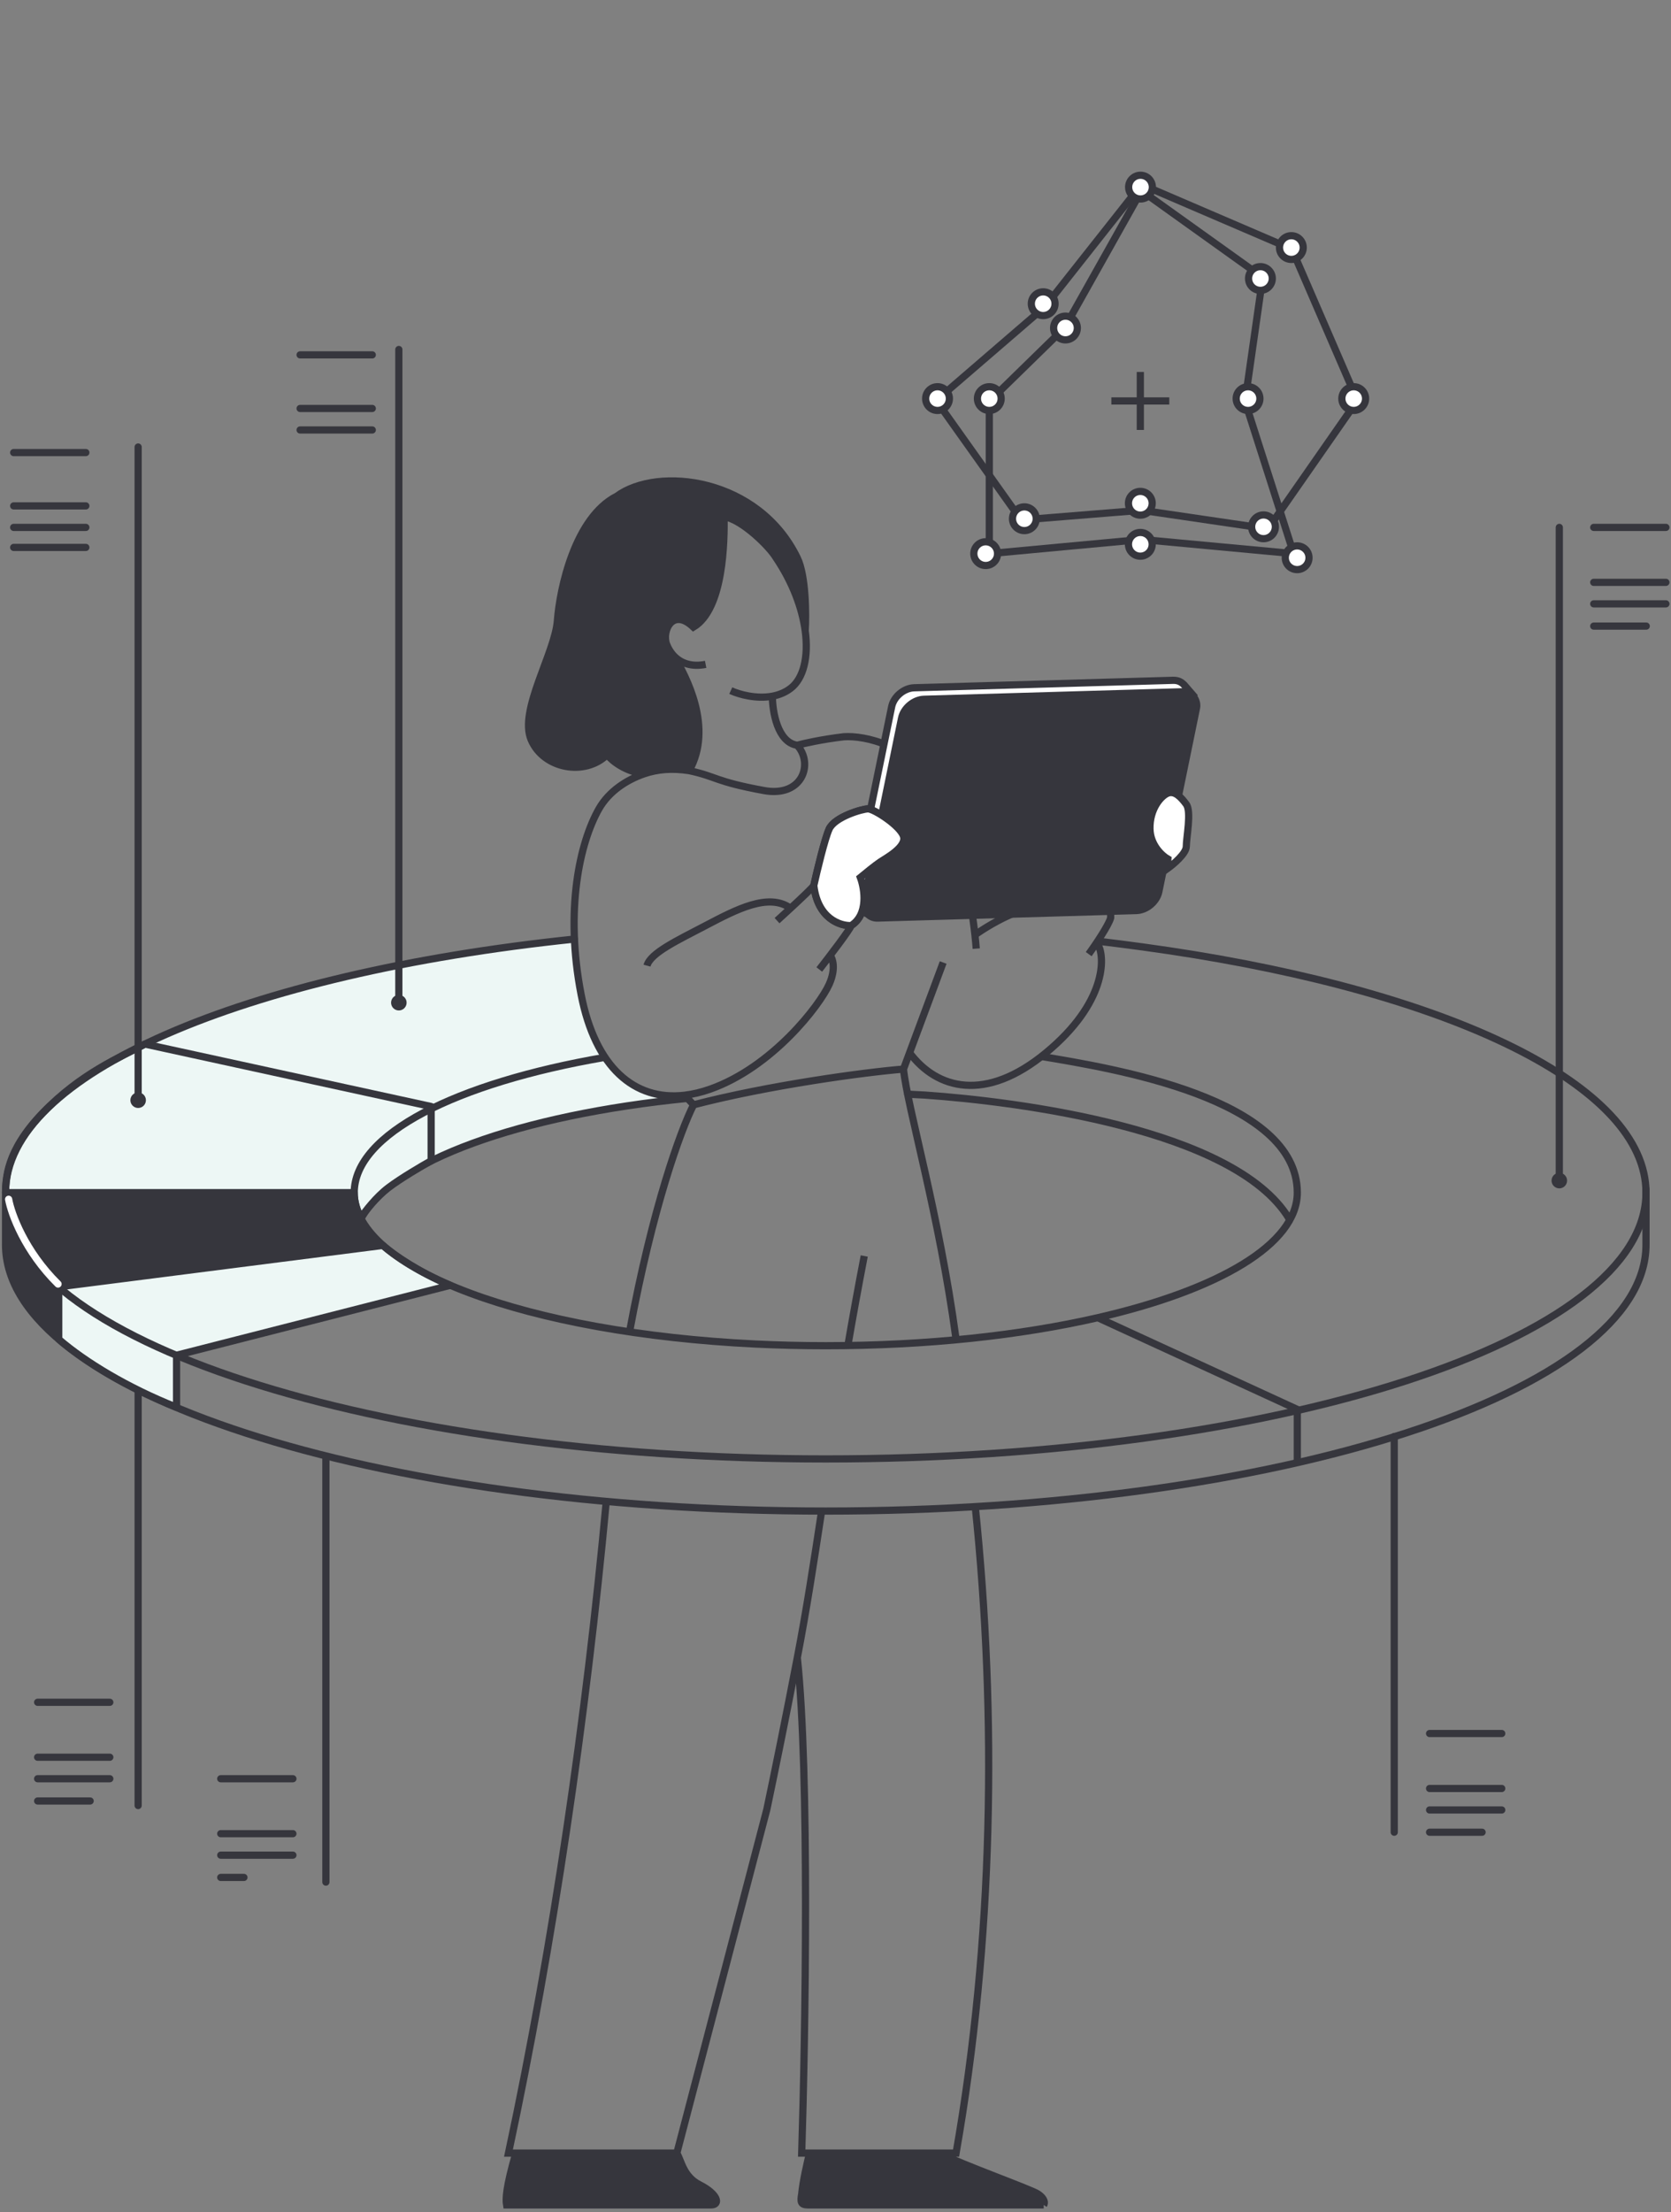 <?xml version="1.0" encoding="UTF-8"?> <svg xmlns="http://www.w3.org/2000/svg" width="232" height="307" viewBox="0 0 232 307" fill="none"><rect x="0" y="0" width="232" height="307" fill="#808080" stroke="none"/> <path d="M55.66 133.903C36.802 137.307 24.611 142.585 20.872 144.798L59.636 153.815C60.986 153.06 59.636 158.069 60.322 160.607C69.166 157.157 81.644 154.134 92.617 152.857L92.956 152.028L88.83 151.128L85.074 148.06L82.587 144.357L80.418 137.398L79.68 130.358C73.871 130.977 65.817 132.069 55.66 133.903Z" fill="#EDF7F5"></path> <path d="M45.247 261.199L45.247 202.242" stroke="#36363D" stroke-linecap="round" stroke-linejoin="round"></path> <path d="M193.574 254.278L193.574 199.358" stroke="#36363D" stroke-linecap="round" stroke-linejoin="round"></path> <path d="M19.18 250.574L19.18 192.951" stroke="#36363D" stroke-linecap="round" stroke-linejoin="round"></path> <path d="M0.769 166.011V172.749C0.769 193.16 51.755 209.706 114.649 209.706C177.543 209.706 228.529 193.16 228.529 172.749V165.078M50.143 169.102C54.375 161.164 72.18 154.736 95.52 152.425M178.933 169.057C171.346 156.675 141.189 152.863 128.436 151.976L126.027 151.852" stroke="#36363D" stroke-linecap="round" stroke-linejoin="round"></path> <path d="M20.128 144.895L59.86 153.562V160.762V161.094C58.608 161.791 55.67 163.511 53.943 164.816C52.215 166.121 50.66 168.158 50.099 169.013C49.283 167.436 49.138 166.023 49.168 165.514H48.815H0.769C0.845 163.618 0.769 159.832 5.877 154.509C11.321 148.835 16.777 146.718 20.128 144.895Z" fill="#EDF7F5"></path> <path d="M8.155 185.87V185.337V178.588L53.151 172.84C54.709 174.198 58.207 176.579 62.498 178.38L24.511 188.084V194.993V195.303C17.615 192.553 11.861 189.054 8.155 185.87Z" fill="#EDF7F5"></path> <path d="M20.128 144.895L59.86 153.562V160.762V161.094C58.608 161.791 55.67 163.511 53.943 164.816C52.215 166.121 50.66 168.158 50.099 169.013C49.283 167.436 49.138 166.023 49.168 165.514H48.815H0.769C0.845 163.618 0.769 159.832 5.877 154.509C11.321 148.835 16.777 146.718 20.128 144.895Z" stroke="#36363D" stroke-linecap="round" stroke-linejoin="round"></path> <path d="M8.155 185.87V185.337V178.588L53.151 172.84C54.709 174.198 58.207 176.579 62.498 178.38L24.511 188.084V194.993V195.303C17.615 192.553 11.861 189.054 8.155 185.87Z" stroke="#36363D" stroke-linecap="round" stroke-linejoin="round"></path> <path d="M49.06 165.544H0.728C0.661 167.046 0.526 170.214 0.526 170.866C0.526 171.68 0.728 175.327 2.263 178.974C3.49 181.892 6.672 184.675 8.11 185.702L8.287 178.62L52.025 173.02L52.638 172.452C49.873 169.689 49.101 166.695 49.06 165.544Z" fill="#36363D"></path> <path d="M79.747 130.326C33.926 135.108 0.769 149.055 0.769 165.514C0.769 185.925 51.755 202.471 114.649 202.471C177.543 202.471 228.529 185.925 228.529 165.514C228.529 150.613 201.354 137.772 162.209 131.925C157.456 131.215 152.709 130.653 152.709 130.653" stroke="#36363D" stroke-linecap="round" stroke-linejoin="round"></path> <path d="M216.493 73.193V163.845" stroke="#36363D" stroke-linecap="round" stroke-linejoin="round"></path> <ellipse cx="216.493" cy="163.845" rx="1.078" ry="1.078" fill="#36363D"></ellipse> <path d="M55.374 48.502V139.154" stroke="#36363D" stroke-linecap="round" stroke-linejoin="round"></path> <ellipse cx="55.374" cy="139.154" rx="1.078" ry="1.078" fill="#36363D"></ellipse> <path d="M19.18 62.037V152.688" stroke="#36363D" stroke-linecap="round" stroke-linejoin="round"></path> <ellipse cx="19.18" cy="152.688" rx="1.078" ry="1.078" fill="#36363D"></ellipse> <path d="M1.899 62.809H11.919" stroke="#36363D" stroke-linecap="round" stroke-linejoin="round"></path> <path d="M41.666 49.248H51.686" stroke="#36363D" stroke-linecap="round" stroke-linejoin="round"></path> <path d="M221.272 73.193H231.292" stroke="#36363D" stroke-linecap="round" stroke-linejoin="round"></path> <path d="M30.647 246.853H40.667" stroke="#36363D" stroke-linecap="round" stroke-linejoin="round"></path> <path d="M5.226 236.244H15.246" stroke="#36363D" stroke-linecap="round" stroke-linejoin="round"></path> <path d="M198.481 240.579H208.501" stroke="#36363D" stroke-linecap="round" stroke-linejoin="round"></path> <path d="M1.899 70.209H11.919" stroke="#36363D" stroke-linecap="round" stroke-linejoin="round"></path> <path d="M41.666 56.687H51.686" stroke="#36363D" stroke-linecap="round" stroke-linejoin="round"></path> <path d="M221.272 80.819H231.292" stroke="#36363D" stroke-linecap="round" stroke-linejoin="round"></path> <path d="M30.647 254.479H40.667" stroke="#36363D" stroke-linecap="round" stroke-linejoin="round"></path> <path d="M5.226 243.869H15.246" stroke="#36363D" stroke-linecap="round" stroke-linejoin="round"></path> <path d="M198.481 248.205H208.501" stroke="#36363D" stroke-linecap="round" stroke-linejoin="round"></path> <path d="M1.899 73.193H11.919" stroke="#36363D" stroke-linecap="round" stroke-linejoin="round"></path> <path d="M1.899 75.972H11.919" stroke="#36363D" stroke-linecap="round" stroke-linejoin="round"></path> <path d="M41.666 59.671H51.686" stroke="#36363D" stroke-linecap="round" stroke-linejoin="round"></path> <path d="M221.272 83.803H231.292" stroke="#36363D" stroke-linecap="round" stroke-linejoin="round"></path> <path d="M30.647 257.463H40.667" stroke="#36363D" stroke-linecap="round" stroke-linejoin="round"></path> <path d="M5.226 246.853H15.246" stroke="#36363D" stroke-linecap="round" stroke-linejoin="round"></path> <path d="M198.481 251.189H208.501" stroke="#36363D" stroke-linecap="round" stroke-linejoin="round"></path> <path d="M221.272 86.891H228.562" stroke="#36363D" stroke-linecap="round" stroke-linejoin="round"></path> <path d="M30.647 260.552H33.868" stroke="#36363D" stroke-linecap="round" stroke-linejoin="round"></path> <path d="M5.226 249.942H12.516" stroke="#36363D" stroke-linecap="round" stroke-linejoin="round"></path> <path d="M198.481 254.278H205.771" stroke="#36363D" stroke-linecap="round" stroke-linejoin="round"></path> <path d="M83.973 146.741C63.276 150.31 49.182 157.378 49.182 165.514C49.182 176.168 73.348 184.991 104.863 186.524C108.055 186.679 111.323 186.76 114.649 186.76C128.715 186.76 141.745 185.32 152.416 182.87M144.517 146.604C154.426 148.255 180.116 152.392 180.116 165.514C180.116 172.683 169.175 179.022 152.416 182.87M180.116 202.976V195.6L152.416 182.87" stroke="#36363D"></path> <path d="M1.198 166.437C1.559 168.457 3.436 173.638 8.058 178.198" stroke="white" stroke-linecap="round"></path> <path d="M100.536 71.716C102.991 72.063 106.866 75.883 107.765 77.431C110.052 80.818 111.372 84.406 111.794 87.535C111.931 85.287 111.903 79.91 110.699 77.431C105.307 66.331 91.365 64.642 85.621 68.871C79.818 71.836 77.725 81.655 77.386 86.145C77.047 90.635 72.007 98.598 73.743 102.665C75.48 106.731 81.241 107.748 84.29 104.74C85.045 105.677 86.828 107.04 89.387 107.406C91.33 106.733 93.352 106.596 95.687 106.952C99.078 100.923 95.216 93.847 93.621 91.087C93.136 90.6 92.781 90.013 92.55 89.406C91.873 87.627 93.355 84.239 96.278 87.034C100.514 84.493 100.574 74.978 100.536 71.716Z" fill="#36363D"></path> <path d="M97.137 303.204C94.885 302.072 94.609 299.914 93.972 298.809H71.619C70.247 303.568 70.19 305.182 70.333 306H98.734C100.051 306 99.686 304.484 97.137 303.204Z" fill="#36363D"></path> <path d="M112.399 298.809C112.096 300.004 111.453 302.813 111.308 304.484C111.126 305.528 111.126 306 112.182 306H144.909C145.063 305.775 145.12 305.158 144.118 304.484C143.115 303.81 133.534 300.42 130.445 298.809H112.399Z" fill="#36363D"></path> <path d="M101.46 95.846C102.636 96.381 104.998 97.039 107.235 96.62M97.972 92.202C95.99 92.593 94.56 92.027 93.621 91.087M107.235 96.62C108.125 96.453 108.995 96.116 109.762 95.533C111.57 94.161 112.283 91.155 111.794 87.535M107.235 96.62C107.24 98.719 107.935 103.02 110.68 103.427M110.68 103.427C111.551 103.185 114.07 102.61 117.179 102.244C119.998 102.067 126.519 103.311 130.054 109.71C133.169 115.35 134.777 124.48 135.359 129.75M110.68 103.427C112.989 105.957 111.442 110.7 106.05 109.71C99.199 108.453 99.556 107.78 95.687 106.952M111.794 87.535C111.372 84.406 110.052 80.818 107.765 77.431C106.866 75.883 102.991 72.063 100.536 71.716C100.574 74.978 100.514 84.493 96.278 87.034C93.355 84.239 91.873 87.627 92.55 89.406C92.781 90.013 93.136 90.6 93.621 91.087M111.794 87.535C111.931 85.287 111.903 79.91 110.699 77.431C105.307 66.331 91.365 64.642 85.621 68.871C79.818 71.836 77.725 81.655 77.386 86.145C77.047 90.635 72.007 98.598 73.743 102.665C75.48 106.731 81.241 107.748 84.29 104.74C85.045 105.677 86.828 107.04 89.387 107.406M95.687 106.952C99.078 100.923 95.216 93.847 93.621 91.087M95.687 106.952C93.352 106.596 91.33 106.733 89.387 107.406M115.122 132.413C115.553 132.845 116.158 134.287 115.122 136.603C113.827 139.498 107.235 148.107 98.59 151.154C97.37 151.584 96.183 151.865 95.038 151.998M113.75 134.546C115.198 132.692 118.108 128.878 118.169 128.451M118.169 128.451C116.665 128.516 113.522 127.494 112.989 122.89M118.169 128.451C120.607 126.907 120.039 123.357 119.45 121.774C120.1 121.236 121.561 120.053 122.207 119.623C123.013 119.085 125.905 117.538 125.44 116.059C124.976 114.579 121.332 112.256 120.526 112.256C119.719 112.256 115.886 113.369 115.122 115.05C114.511 116.395 113.445 120.837 112.989 122.89M107.884 127.766C108.397 127.3 109.072 126.683 109.762 126.044M112.989 122.89C112.905 123.1 111.295 124.626 109.762 126.044M109.762 126.044C106.693 123.854 102.196 126.237 97.972 128.451C94.055 130.505 90.305 132.253 89.829 134.013M135.539 131.651C135.497 131.099 135.437 130.46 135.359 129.75M126.285 146.101C130.054 151.154 136.821 153.049 145.231 146.101C153.642 139.153 153.442 132.819 152.452 131.118M135.359 129.75C137.882 127.941 143.69 124.667 146.738 126.044M151.156 132.413C152.045 131.184 153.899 128.457 154.204 127.385V126.885M130.948 133.575L125.44 148.371M125.44 148.371C120.156 148.793 106.748 150.603 96.294 153.327M125.44 148.371C125.965 153.642 130.406 168.565 132.713 185.685M96.294 153.327L95.038 151.998M96.294 153.327C94.527 156.794 90.581 167.64 87.414 184.785M95.038 151.998C88.07 152.809 82.65 148.127 80.687 138.05C78.401 126.318 80.484 116.955 83.153 112.256C84.555 109.788 87.05 108.214 89.387 107.406M112.399 298.809H111.308C111.82 282.592 112.415 246.137 110.699 230.047M112.399 298.809C112.096 300.004 111.453 302.813 111.308 304.484C111.126 305.528 111.126 306 112.182 306M112.399 298.809H130.445M112.182 306C113.026 306 137.402 306 144.909 306M112.182 306H144.909M144.909 306C145.063 305.775 145.12 305.158 144.118 304.484C143.115 303.81 133.534 300.42 130.445 298.809M130.445 298.809H132.741C137.893 269.33 138.464 238.523 135.382 208.887M93.972 298.809L106.467 251.112C107.568 245.891 109.124 238.245 110.699 230.047M93.972 298.809C94.609 299.914 94.885 302.072 97.137 303.204C99.686 304.484 100.051 306 98.734 306H70.333C70.19 305.182 70.247 303.568 71.619 298.809M93.972 298.809H71.619M71.619 298.809H70.597C76.844 269.59 81.383 238.273 84.156 208.546M110.699 230.047C111.965 223.462 112.982 216.891 114.062 209.777M119.99 174.306C119.139 178.709 118.39 182.841 117.715 186.753" stroke="#36363D"></path> <path d="M124.921 125.669L124.809 125.672L124.708 125.723L123.528 126.325L120.279 126.727L118.877 125.138C118.574 124.754 118.428 124.203 118.563 123.546L123.797 98.075C124.084 96.679 125.5 95.49 126.924 95.449L162.84 94.415C163.599 94.393 164.074 94.666 164.513 95.174L164.514 95.174L165.671 96.51L164.403 98.436L164.351 98.516L164.331 98.61L159.497 122.138C159.21 123.534 157.794 124.723 156.37 124.764L124.921 125.669Z" fill="white" stroke="#36363D"></path> <rect width="41.931" height="32.004" rx="3" transform="matrix(1 -0.029 -0.201 0.98 125.283 96.632)" fill="#36363D"></rect> <path d="M159.661 115.05C159.714 117.285 161.342 118.761 162.149 119.219L162.04 120.579C162.928 119.947 164.704 118.439 164.704 117.471C164.704 116.26 165.443 112.629 164.704 111.621C163.964 110.612 163.09 109.71 162.149 110.074C161.207 110.438 159.593 112.256 159.661 115.05Z" fill="white" stroke="#36363D"></path> <path d="M112.989 122.89C113.522 127.494 116.664 128.516 118.169 128.451C120.607 126.907 120.039 123.357 119.45 121.774C120.1 121.236 121.561 120.053 122.207 119.623C123.013 119.085 125.905 117.538 125.44 116.059C124.976 114.579 121.332 112.256 120.525 112.256C119.719 112.256 115.886 113.369 115.122 115.05C114.51 116.395 113.445 120.837 112.989 122.89Z" fill="white" stroke="#36363D"></path> <path d="M162.345 55.645L154.299 55.645M158.322 59.669L158.322 51.622" stroke="#36363D"></path> <path d="M145.092 42.56L129.983 55.581L141.775 72.164L158.482 70.813L176.048 73.393L188.455 55.581L179.364 34.575L158.482 25.608L145.092 42.56Z" stroke="#36363D"></path> <path d="M147.795 45.508L137.353 55.704L137.353 76.833L158.482 74.867L179.61 76.833L172.854 55.704L175.311 38.506L158.482 26.468L147.795 45.508Z" stroke="#36363D"></path> <circle cx="130.164" cy="55.317" r="1.647" fill="white" stroke="#36363D"></circle> <circle cx="144.835" cy="42.149" r="1.647" fill="white" stroke="#36363D"></circle> <circle cx="137.353" cy="55.317" r="1.647" fill="white" stroke="#36363D"></circle> <circle cx="147.929" cy="45.521" r="1.647" fill="white" stroke="#36363D"></circle> <circle cx="158.346" cy="25.969" r="1.647" fill="white" stroke="#36363D"></circle> <circle cx="174.996" cy="38.651" r="1.647" fill="white" stroke="#36363D"></circle> <circle cx="179.29" cy="34.358" r="1.647" fill="white" stroke="#36363D"></circle> <circle cx="187.949" cy="55.317" r="1.647" fill="white" stroke="#36363D"></circle> <circle cx="173.278" cy="55.317" r="1.647" fill="white" stroke="#36363D"></circle> <circle cx="142.22" cy="71.991" r="1.647" fill="white" stroke="#36363D"></circle> <circle cx="136.853" cy="76.833" r="1.647" fill="white" stroke="#36363D"></circle> <circle cx="158.322" cy="75.54" r="1.647" fill="white" stroke="#36363D"></circle> <circle cx="158.322" cy="69.844" r="1.647" fill="white" stroke="#36363D"></circle> <circle cx="180.094" cy="77.405" r="1.647" fill="white" stroke="#36363D"></circle> <circle cx="175.425" cy="73.112" r="1.647" fill="white" stroke="#36363D"></circle> </svg> 